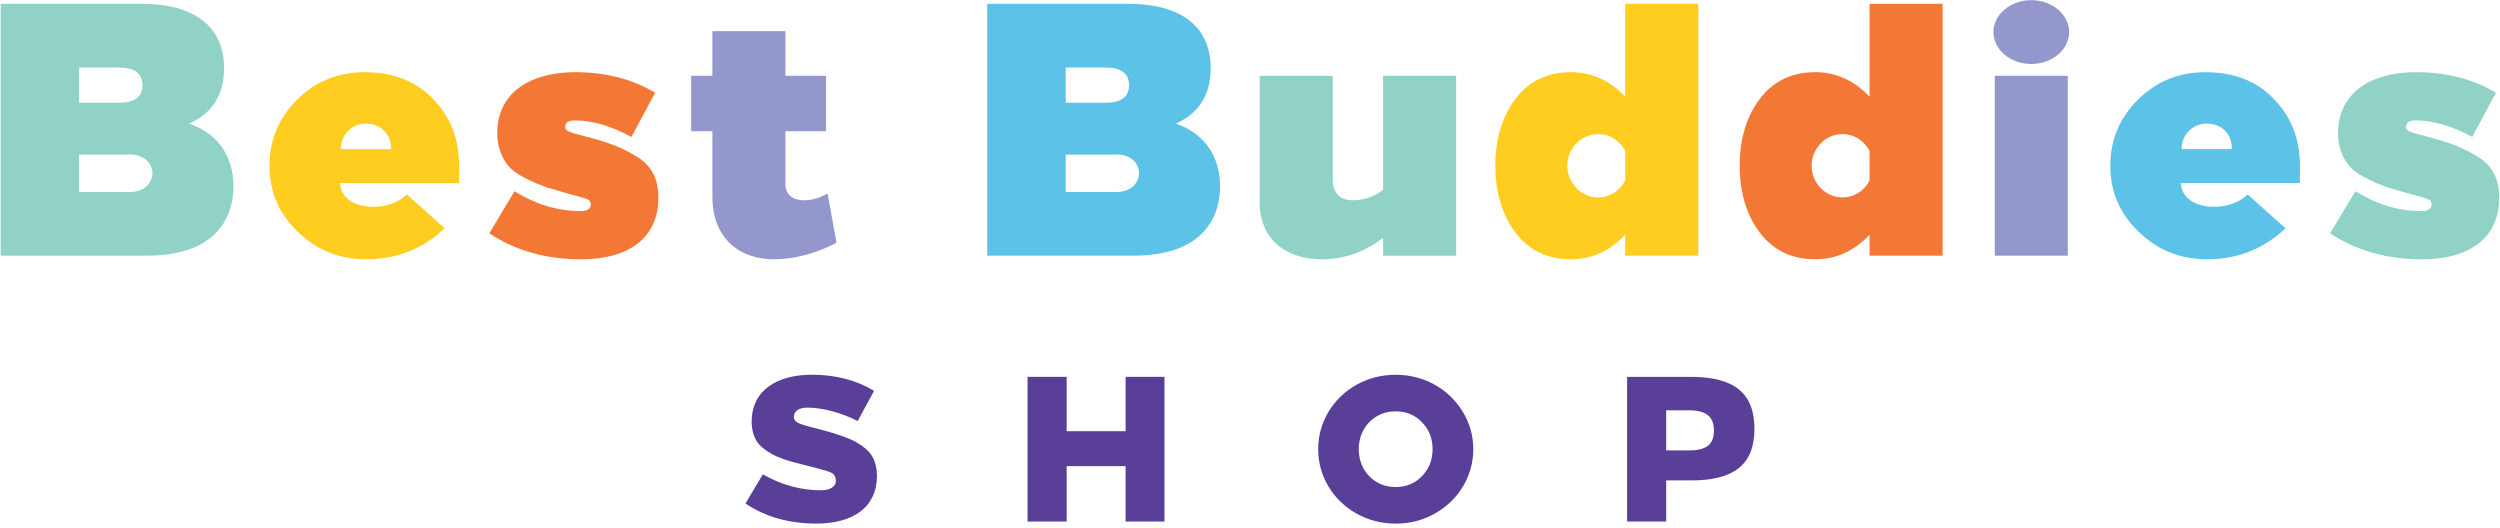 <svg xmlns="http://www.w3.org/2000/svg" id="Layer_1" viewBox="0 0 734.93 155.19"><defs><style>      .st0 {        fill: #5cc2e8;      }      .st1 {        fill: #90d2c5;      }      .st2 {        fill: #ffcd1f;      }      .st3 {        fill: #9397cb;      }      .st4 {        fill: #f47835;      }      .st5 {        fill: #5a3f99;      }    </style></defs><g><path class="st1" d="M.19,1.12h41.46c15.34,0,24.22,6.56,24.22,18.93,0,7.72-3.38,13.22-10.26,16.29,8.99,3.07,13.01,10.26,13.01,18.4,0,10.26-6.13,20.41-25.39,20.41H.19V1.12ZM23.25,30.21h11.53c4.76,0,7.09-1.69,7.09-5.18s-2.33-5.18-7.09-5.18h-11.53v10.37ZM23.25,56.44h14.17c9.84.53,9.84-11.64,0-11h-14.17v11Z"></path><path class="st2" d="M127.34,29.15c5.08,5.18,7.62,11.74,7.62,19.57v5.08h-35.01c.21,4.65,4.65,6.98,9.63,6.98,4.13,0,7.4-1.16,10.05-3.6l11.11,9.94c-6.45,6.03-14.07,9.1-23.06,9.1-7.83,0-14.49-2.64-20.1-8.04s-8.36-11.85-8.36-19.46,2.75-14.07,8.14-19.46c5.5-5.39,12.06-8.04,19.78-8.04,8.46,0,15.23,2.64,20.2,7.93ZM100.15,43.85h14.81c0-4.34-2.86-7.51-7.4-7.51-4.12,0-7.4,3.28-7.4,7.51Z"></path><path class="st4" d="M192.6,27.25l-6.98,13.01c-6.03-3.28-11.53-4.86-16.71-4.86-1.8,0-2.75.63-2.75,2.01,0,.95.63,1.37,6.13,2.75,7.09,1.8,10.89,3.38,15.13,6.03,4.23,2.64,6.13,6.56,6.13,11.95,0,11.53-8.36,18.09-22.74,18.09-10.26,0-19.25-2.54-26.97-7.62l7.4-12.38c6.35,3.91,12.8,5.82,19.36,5.82,2.01,0,3.07-.63,3.07-1.9,0-.74-.32-1.27-.85-1.48-.53-.32-2.33-.85-5.29-1.59l-6.88-2.01c-3.28-1.16-8.25-3.39-10.47-5.5-2.22-2.22-4.02-5.82-4.02-10.37,0-12.16,10.05-17.98,22.85-17.98,8.99,0,16.82,2.01,23.59,6.03Z"></path><path class="st3" d="M230.89,22.28h11.95v16.29h-11.95v15.44c0,3.28,2.22,4.87,5.5,4.87,2.22,0,4.55-.63,6.88-2.01l2.64,14.49c-5.82,3.07-12.06,4.76-17.98,4.87-10.68.1-18.51-6.24-18.51-18.51v-19.15h-6.24v-16.29h6.24v-13.12h21.47v13.12Z"></path><path class="st0" d="M290.23,1.12h41.46c15.34,0,24.22,6.56,24.22,18.93,0,7.72-3.38,13.22-10.26,16.29,8.99,3.07,13.01,10.26,13.01,18.4,0,10.26-6.13,20.41-25.39,20.41h-43.05V1.12ZM313.29,30.21h11.53c4.76,0,7.09-1.69,7.09-5.18s-2.33-5.18-7.09-5.18h-11.53v10.37ZM313.29,56.44h14.17c9.84.53,9.84-11.64,0-11h-14.17v11Z"></path><path class="st1" d="M391.78,22.28v30.57c0,3.81,2.22,6.03,5.71,6.03s6.45-1.06,9.1-3.07V22.28h21.47v52.89h-21.47v-5.18c-5.5,4.12-11.53,6.24-17.98,6.24-10.58,0-18.3-5.82-18.3-16.82V22.28h21.47Z"></path><path class="st2" d="M499.25,1.12v74.04h-21.47v-6.13c-4.55,4.76-9.84,7.19-15.97,7.19-6.88,0-12.38-2.64-16.29-7.83-3.91-5.18-5.92-11.74-5.92-19.67s2.01-14.49,5.92-19.67c3.91-5.18,9.41-7.83,16.29-7.83,6.13,0,11.42,2.43,15.97,7.19V1.12h21.47ZM460.74,48.72c0,5.08,4.02,9.31,9.1,9.31,3.38,0,6.35-1.9,7.93-4.97v-8.67c-1.59-3.07-4.55-4.97-7.93-4.97-5.08,0-9.1,4.23-9.1,9.31Z"></path><path class="st4" d="M571.07,1.12v74.04h-21.47v-6.13c-4.55,4.76-9.84,7.19-15.97,7.19-6.88,0-12.38-2.64-16.29-7.83-3.91-5.18-5.92-11.74-5.92-19.67s2.01-14.49,5.92-19.67c3.91-5.18,9.41-7.83,16.29-7.83,6.13,0,11.42,2.43,15.97,7.19V1.12h21.47ZM532.57,48.72c0,5.08,4.02,9.31,9.1,9.31,3.38,0,6.35-1.9,7.93-4.97v-8.67c-1.59-3.07-4.55-4.97-7.93-4.97-5.08,0-9.1,4.23-9.1,9.31Z"></path><path class="st3" d="M605.02,2.82c4.34,3.7,4.34,9.52,0,13.22-4.34,3.7-11.42,3.7-15.76,0-4.34-3.7-4.34-9.52,0-13.22,4.34-3.7,11.42-3.7,15.76,0ZM607.88,75.16h-21.47V22.28h21.47v52.89Z"></path><path class="st0" d="M668.49,29.15c5.08,5.18,7.62,11.74,7.62,19.57v5.08h-35.01c.21,4.65,4.65,6.98,9.63,6.98,4.13,0,7.4-1.16,10.05-3.6l11.11,9.94c-6.45,6.03-14.07,9.1-23.06,9.1-7.83,0-14.49-2.64-20.1-8.04-5.61-5.39-8.36-11.85-8.36-19.46s2.75-14.07,8.14-19.46c5.5-5.39,12.06-8.04,19.78-8.04,8.46,0,15.23,2.64,20.2,7.93ZM641.31,43.85h14.81c0-4.34-2.86-7.51-7.4-7.51-4.12,0-7.4,3.28-7.4,7.51Z"></path><path class="st1" d="M733.75,27.25l-6.98,13.01c-6.03-3.28-11.53-4.86-16.71-4.86-1.8,0-2.75.63-2.75,2.01,0,.95.63,1.37,6.13,2.75,7.09,1.8,10.89,3.38,15.13,6.03,4.23,2.64,6.13,6.56,6.13,11.95,0,11.53-8.36,18.09-22.74,18.09-10.26,0-19.25-2.54-26.97-7.62l7.4-12.38c6.35,3.91,12.8,5.82,19.36,5.82,2.01,0,3.07-.63,3.07-1.9,0-.74-.32-1.27-.85-1.48-.53-.32-2.33-.85-5.29-1.59l-6.88-2.01c-3.28-1.16-8.25-3.39-10.47-5.5-2.22-2.22-4.02-5.82-4.02-10.37,0-12.16,10.05-17.98,22.85-17.98,8.99,0,16.82,2.01,23.59,6.03Z"></path></g><g><path class="st5" d="M256.94,114.91l-4.8,8.87c-4.8-2.49-10.45-3.95-14.77-3.95-2.37,0-4.01.91-4.01,2.8,0,.67.43,1.28,1.28,1.7.85.43,2.86,1.03,6.08,1.82,1.64.43,3.04.79,4.13,1.15,2.19.67,5.17,1.7,6.81,2.67,1.7.91,3.59,2.37,4.56,3.89.97,1.52,1.58,3.59,1.58,6.08,0,8.93-6.69,13.98-17.81,13.98-7.96,0-14.95-1.94-20.85-5.9l5.11-8.57c5.47,3.1,11.18,4.68,17.08,4.68,2.49,0,4.38-.97,4.38-2.73,0-1.15-.43-2.01-1.34-2.43-.85-.43-3.16-1.09-6.87-2.01l-4.01-1.03c-2.13-.55-4.92-1.52-6.56-2.43-1.64-.91-3.46-2.25-4.44-3.71-.91-1.46-1.52-3.4-1.52-5.77,0-9.54,7.78-13.86,17.69-13.86,6.99,0,13.07,1.58,18.29,4.74Z"></path><path class="st5" d="M342.32,153.32h-11.43v-16.29h-17.32v16.29h-11.49v-42.54h11.49v15.98h17.32v-15.98h11.43v42.54Z"></path><path class="st5" d="M410.32,110.17c8.27,0,15.62,4.13,19.69,10.88,2.07,3.34,3.1,7.05,3.1,11,0,7.96-4.38,15.07-11.37,18.96-3.46,1.94-7.29,2.92-11.43,2.92s-7.96-.97-11.49-2.92c-3.46-1.94-6.26-4.62-8.27-7.96-2.01-3.34-3.04-7.05-3.04-11,0-7.96,4.32-15.07,11.3-18.96,3.52-1.94,7.35-2.92,11.49-2.92ZM410.26,120.93c-3.1,0-5.71,1.09-7.78,3.22-2.01,2.13-3.04,4.8-3.04,7.9s1.03,5.77,3.04,7.9c2.07,2.13,4.68,3.22,7.78,3.22s5.77-1.09,7.78-3.22c2.07-2.13,3.1-4.8,3.1-7.9s-1.03-5.77-3.1-7.9c-2.01-2.13-4.62-3.22-7.78-3.22Z"></path><path class="st5" d="M478.32,110.78h18.66c12.95,0,18.78,4.86,18.78,15.32s-6.02,15.13-18.66,15.13h-7.29v12.09h-11.49v-42.54ZM489.81,120.62v11.79h6.75c5.04,0,7.29-1.76,7.29-5.83s-2.25-5.96-7.35-5.96h-6.69Z"></path></g></svg>